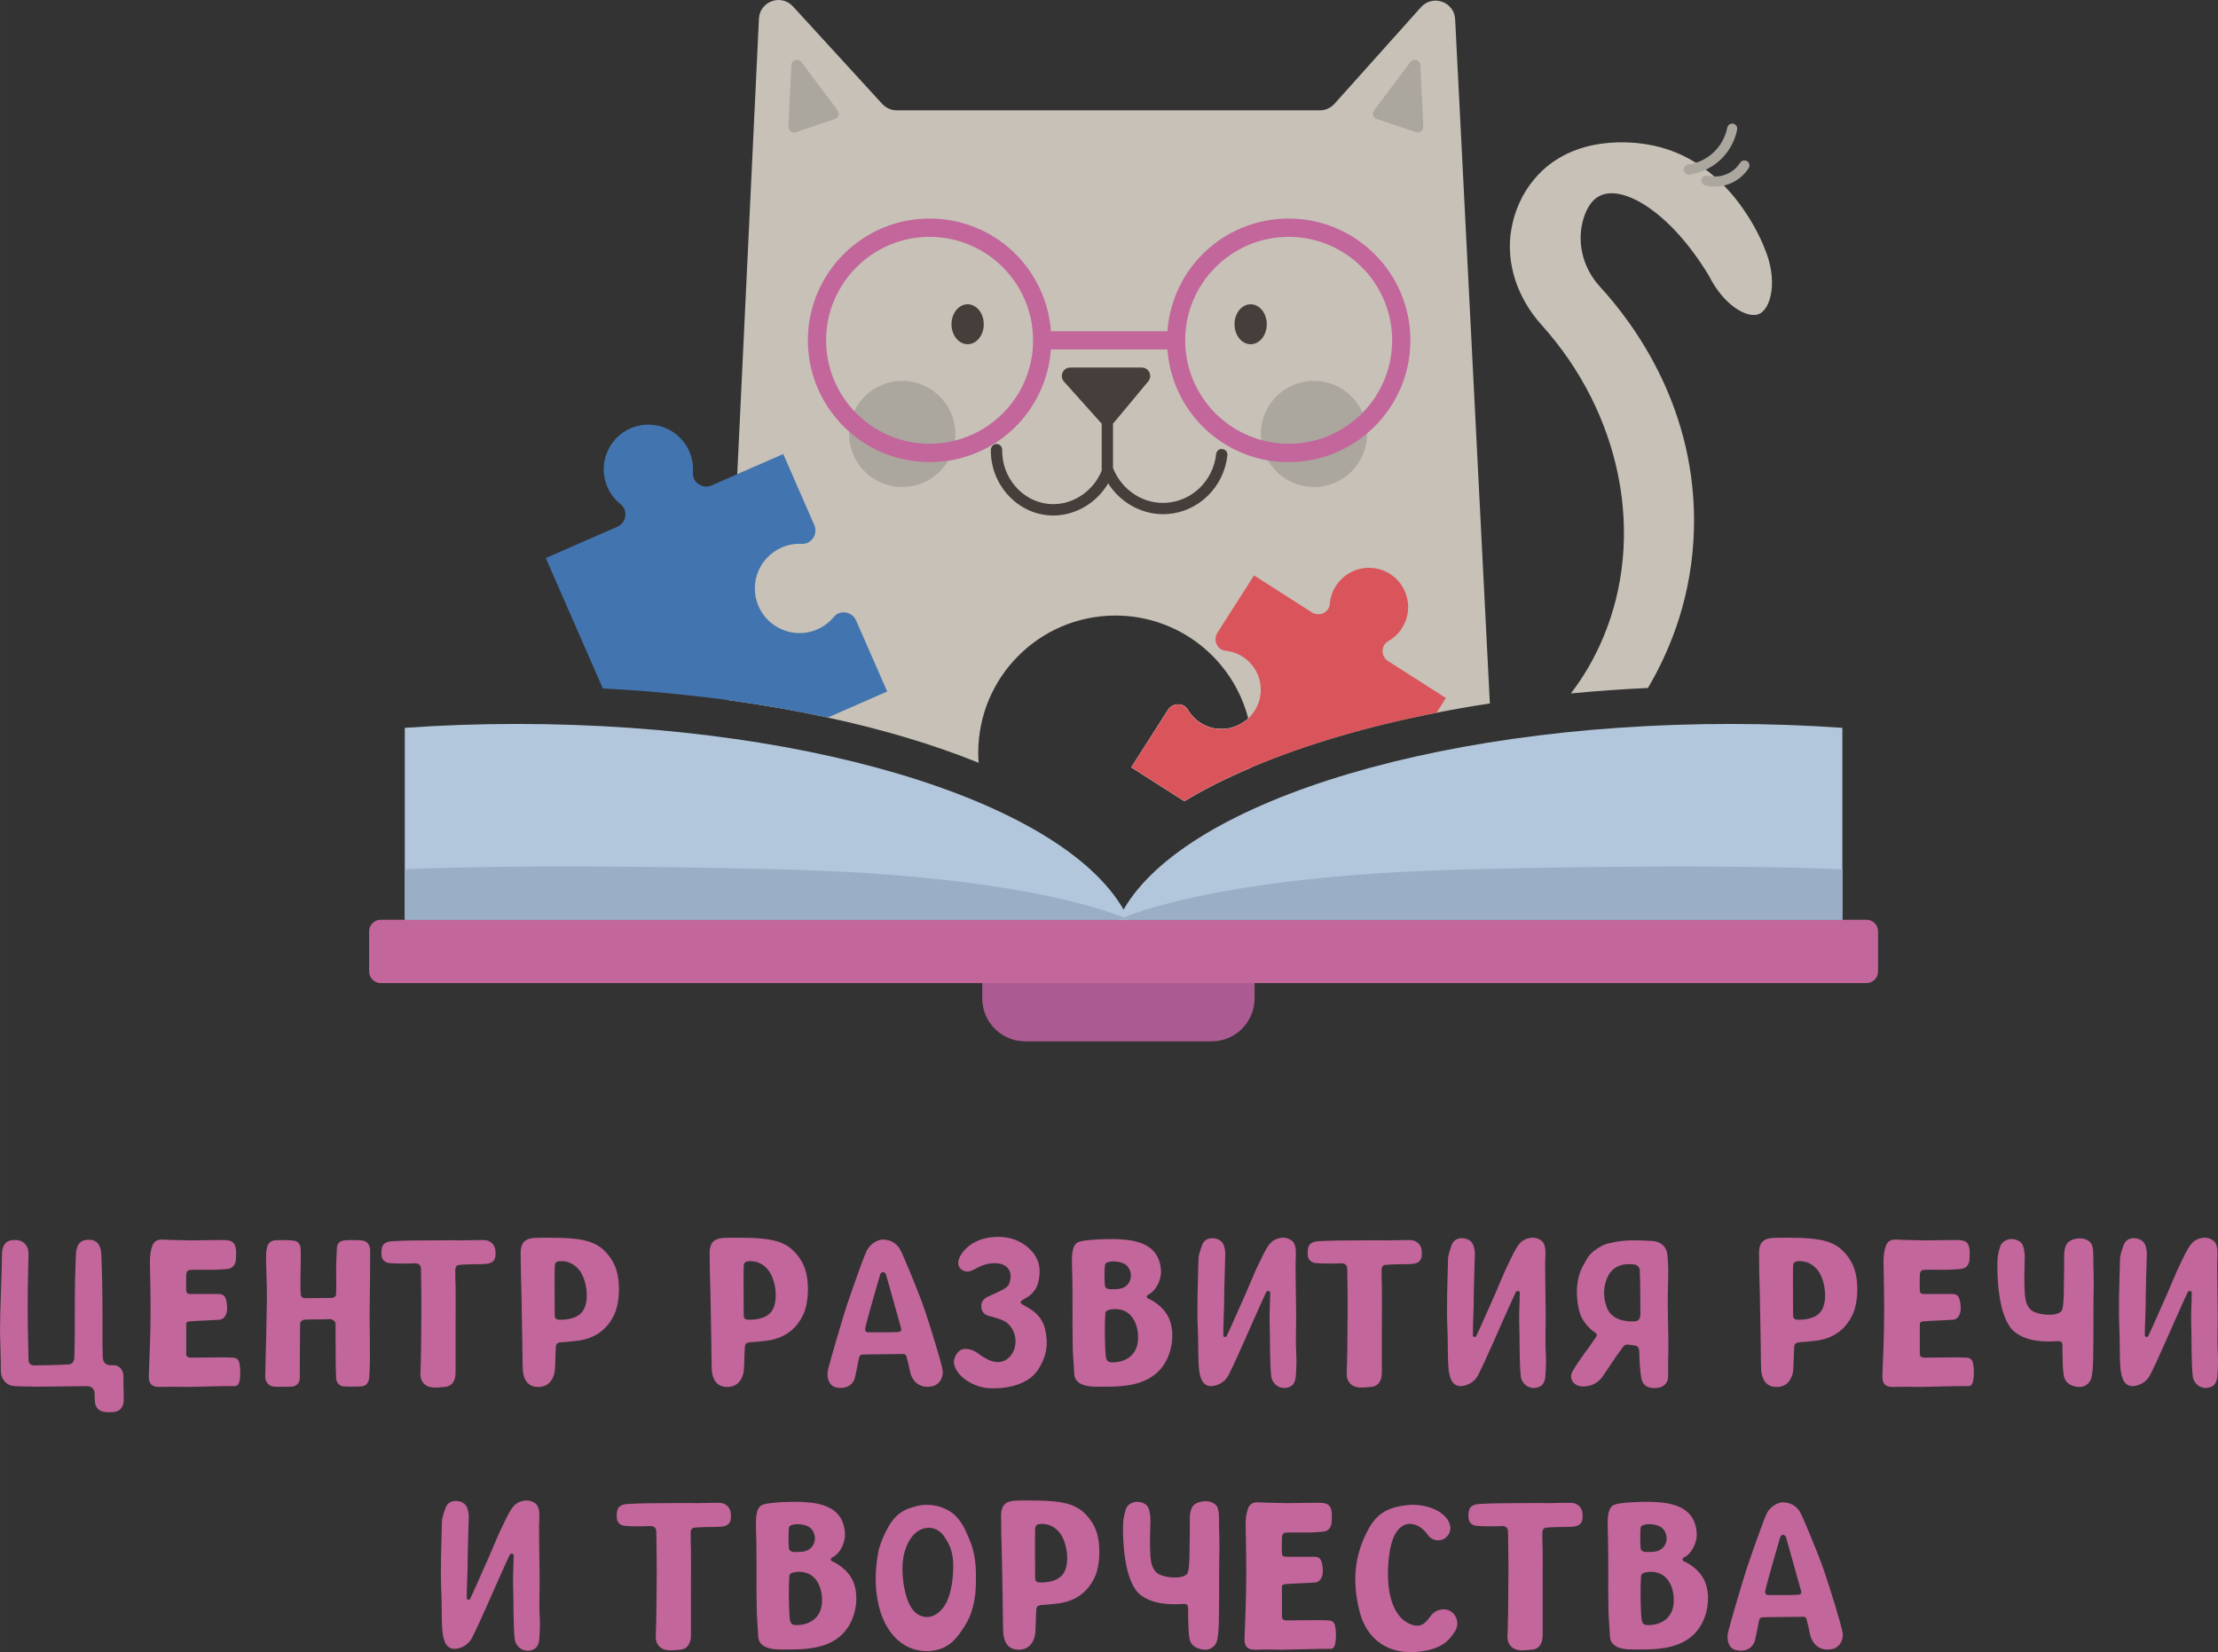 <?xml version="1.0" encoding="UTF-8"?> <!-- Creator: CorelDRAW 2020 (64-Bit) --> <svg xmlns="http://www.w3.org/2000/svg" xmlns:xlink="http://www.w3.org/1999/xlink" xmlns:xodm="http://www.corel.com/coreldraw/odm/2003" xml:space="preserve" width="76.199mm" height="56.759mm" style="shape-rendering:geometricPrecision; text-rendering:geometricPrecision; image-rendering:optimizeQuality; fill-rule:evenodd; clip-rule:evenodd" viewBox="0 0 2531.49 1885.67"><rect x="0" y="0" width="2531.49" height="1885.67" fill="#333333" stroke="none"/> <defs> <style type="text/css"> <![CDATA[ .fil8 {fill:#FEFEFE;fill-rule:nonzero} .fil9 {fill:#DA555B;fill-rule:nonzero} .fil0 {fill:#C3669B;fill-rule:nonzero} .fil4 {fill:#C7C1B7;fill-rule:nonzero} .fil5 {fill:#ABA79F;fill-rule:nonzero} .fil2 {fill:#B2C7DC;fill-rule:nonzero} .fil1 {fill:#AC5B92;fill-rule:nonzero} .fil3 {fill:#9AAFC5;fill-rule:nonzero} .fil7 {fill:#453E3B;fill-rule:nonzero} .fil6 {fill:#4274AF;fill-rule:nonzero} ]]> </style> </defs> <g id="Слой_x0020_1">  <path class="fil0" d="M141.15 1598.26c0,7.63 -4.46,13.06 -12.11,13.38 -2.87,0 -5.41,0.33 -8.59,0 -7.33,-0.62 -11.8,-5.09 -12.11,-12.1 -0.32,-3.52 -0.32,-5.1 -0.32,-9.24 0,-4.47 -3.19,-7.97 -7.96,-8.28 -4.15,0 -49.39,0.63 -55.45,0.63 -3.17,0 -24.52,-0.32 -27.71,-0.63 -9.24,-0.33 -15.92,-7.33 -15.92,-17.85 0,-17.85 -0.96,-36.64 -0.96,-46.53 0,-23.25 2.24,-67.54 2.24,-85.68 0,-9.87 3.5,-15.62 11.78,-16.58 1.6,0 3.51,-0.32 5.74,0 8.28,0.96 12.74,7.66 12.74,14.99 0,8.28 -0.96,35.04 -0.96,61.8 0,25.48 0.96,51.61 0.96,59.27 0,4.78 2.23,6.69 6.69,6.99 8.28,0 32.82,-0.62 39.5,-1.27 3.19,-0.33 5.74,-2.55 6.06,-7.32 0.63,-12.75 0.63,-41.74 0.63,-68.19 0,-25.8 1.28,-49.38 1.28,-50.03 0.32,-10.19 4.46,-16.56 13.7,-16.56 1.28,0 1.28,-0.31 2.87,0 6.37,0.32 12.1,5.1 12.43,17.52 1.59,35.69 1.27,68.49 1.27,100.05 0,4.46 0.33,11.14 0.33,16.56 0.32,6.04 3.82,8.92 8.59,8.92l4.15 0c6.69,0.31 10.84,6.05 10.84,12.73 0,17.85 0.32,9.25 0.32,27.4z"></path> <path class="fil0" d="M212.84 1582.97c-8.6,-0.32 -22.3,-0.32 -31.22,0 -10.19,0 -12.1,-5.74 -11.78,-13.38 0.63,-14.66 1.91,-48.75 1.91,-63.41 0.32,-16.25 -0.32,-50.34 -0.64,-66.58 0,-6.06 0.64,-12.1 2.87,-18.17 2.23,-5.41 6.37,-7 12.43,-6.69 7.64,0.64 24.22,0.64 32.18,0.95 6.05,0 37.28,-0.63 39.18,-0.31 7.33,0.63 10.2,2.54 11.47,10.19 0.33,2.23 0.33,9.24 0,11.79 -0.31,5.73 -3.49,10.19 -9.24,10.82 -4.77,0.64 -9.24,0.64 -14.01,0.96 -5.1,0.33 -24.86,-0.32 -29.63,0.33 -2.54,0.31 -3.82,2.86 -3.82,5.4 0,2.55 -0.32,15.3 0,17.53 0,3.19 1.27,4.46 4.46,4.46l32.49 0c5.75,0 7.98,2.88 8.93,8.61 0.64,1.91 0.95,7.96 0.64,10.19 -0.33,4.47 -3.19,9.88 -7.97,10.51 -6.69,0.64 -28.04,1.28 -34.4,1.91 -2.23,0 -4.14,0.97 -4.14,3.19l0 33.45c-0.32,3.19 1.91,4.79 5.09,4.79 6.38,0 30.59,-0.32 37.29,-0.32 3.5,0 7.32,0.32 11.14,0.32 2.88,0 5.1,1.28 6.38,3.82 2.23,5.41 2.23,18.48 0.62,23.89 -0.96,3.5 -2.86,5.1 -6.37,4.79 -9.88,-0.33 -45.56,0.95 -53.84,0.95z"></path> <path class="fil0" d="M421.53 1570.54c-0.31,7.65 -3.5,11.48 -9.24,11.79 -2.87,0.33 -17.52,0.33 -20.39,0 -4.78,-0.31 -8.28,-5.1 -8.28,-9.55 -0.64,-10.2 -0.64,-43.65 -0.64,-62.13 0,-2.55 -3.82,-5.11 -6.36,-5.11 -2.23,0.32 -26.77,0.32 -29,0.63 -1.91,0 -5.1,1.92 -5.1,4.78 -0.33,19.76 -0.33,61.17 -0.33,61.82 -0.31,6.68 -4.45,9.87 -10.82,9.87 -2.55,0 -15.61,0.32 -18.17,0 -6.37,-0.33 -10.5,-5.11 -10.5,-11.48 0.63,-27.07 1.6,-63.72 1.9,-87.61 0.33,-8.6 -0.95,-39.18 -0.95,-47.79 0,-4.15 0,-7.32 0.95,-11.14 0.64,-4.78 3.51,-7.97 8.29,-8.93 1.59,-0.33 15.93,-0.63 22.62,0.32 3.18,0.32 7.33,2.87 7.65,9.24 0.33,3.83 0,17.21 0,20.39 0,2.87 -0.63,24.22 0,31.21 0,2.57 1.91,4.8 4.78,4.8 3.5,0 27.4,-0.32 30.91,-0.32 1.27,0 4.46,-0.96 4.78,-4.15 0.32,-7.01 0,-28.03 0,-31.54 0,-4.78 0.63,-14.34 0.95,-21.98 0.33,-6.06 5.1,-7.33 8.29,-7.97 2.86,-0.63 16.56,-0.33 19.43,0 7.02,0.32 10.2,5.41 10.2,12.1 0,17.85 -0.33,59.25 -0.64,69.44 -0.32,9.89 1.28,51.63 -0.32,73.29z"></path> <path class="fil0" d="M507.25 1582.97c-5.09,0.32 -8.92,0.95 -13.06,0.64 -10.52,-0.96 -14.66,-8.29 -14.35,-15.94 0.64,-14.65 0.96,-42.69 0.96,-57.34 0.33,-13.07 0,-48.43 -0.32,-61.81 0,-3.19 -1.28,-6.7 -6.69,-6.7 -6.37,0.33 -21.98,0.64 -29.96,-0.32 -4.77,-0.63 -7.64,-3.82 -8.28,-7.64 -0.32,-2.87 -0.63,-5.42 0.33,-9.56 0.63,-3.19 2.86,-7.01 11.47,-7.64 13.39,-0.97 38.55,-0.97 43.01,-0.97 7.65,0 28.04,-0.31 35.68,0 6.38,0 25.49,-0.63 27.4,-0.31 7.33,0.63 11.78,6.04 12.11,12.74l0 4.45c-0.33,6.7 -4.46,9.24 -10.2,9.88 -4.46,0.63 -16.88,0.32 -21.66,0.63 -5.09,0.32 -5.09,0 -10.2,0.64 -2.54,0.32 -3.82,2.86 -3.82,5.41l0 8.28c0.63,8.29 0.32,46.84 0.32,54.8l0 53.84c0,7.33 -2.24,16.25 -12.74,16.89z"></path> <path class="fil0" d="M661.78 1450.43c-8.61,-11.46 -19.43,-11.46 -23.89,-10.83 -3.19,0.3 -4.46,1.91 -4.78,5.09 -0.32,8.92 0,53.52 0,55.44 0,3.81 0.63,5.73 4.46,6.04 6.69,0.33 21.66,-0.32 28.04,-10.51 7.01,-10.82 4.47,-33.77 -3.83,-45.24zm39.82 48.75c-8.28,18.47 -22.93,28.99 -43.97,31.22 -4.46,0.65 -13.38,1.28 -17.51,1.6 -4.46,0.64 -5.74,1.91 -5.74,6.69 -0.64,5.73 -0.32,22.62 -1.59,28.35 -1.28,5.42 -5.1,15.61 -17.85,15.93 -14.01,0.33 -17.2,-10.51 -18.16,-17.86 -0.32,-0.94 -0.64,-31.21 -0.64,-32.47 -0.63,-25.49 -0.63,-51.94 -1.59,-77.75 0,-8.28 -0.32,-17.51 -0.32,-25.48 0,-1.9 0.32,-4.78 0.96,-6.69 1.59,-7.01 7.97,-9.87 16.56,-9.87 7.01,-0.32 20.72,-0.32 29.32,0 8.6,0.32 18.15,0.96 26.13,2.87 6.05,1.28 15.6,4.78 21.98,11.15 7.32,7.01 13.38,16.25 15.61,27.72 2.54,11.47 2.54,31.22 -3.2,44.6z"></path> <path class="fil0" d="M877.49 1450.43c-8.62,-11.46 -19.43,-11.46 -23.9,-10.83 -3.19,0.3 -4.45,1.91 -4.77,5.09 -0.33,8.92 0,53.52 0,55.44 0,3.81 0.63,5.73 4.46,6.04 6.69,0.33 21.65,-0.32 28.03,-10.51 7.01,-10.82 4.46,-33.77 -3.82,-45.24zm39.81 48.75c-8.28,18.47 -22.94,28.99 -43.96,31.22 -4.47,0.65 -13.38,1.28 -17.52,1.6 -4.47,0.64 -5.74,1.91 -5.74,6.69 -0.64,5.73 -0.31,22.62 -1.59,28.35 -1.28,5.42 -5.11,15.61 -17.84,15.93 -14.02,0.33 -17.21,-10.51 -18.17,-17.86 -0.31,-0.94 -0.62,-31.21 -0.62,-32.47 -0.65,-25.49 -0.65,-51.94 -1.61,-77.75 0,-8.28 -0.31,-17.51 -0.31,-25.48 0,-1.9 0.31,-4.78 0.96,-6.69 1.58,-7.01 7.96,-9.87 16.56,-9.87 7.01,-0.32 20.71,-0.32 29.31,0 8.61,0.32 18.16,0.96 26.14,2.87 6.06,1.28 15.6,4.78 21.98,11.15 7.32,7.01 13.38,16.25 15.61,27.72 2.55,11.47 2.55,31.22 -3.19,44.6z"></path> <path class="fil0" d="M990.6 1520.53c8.6,0 26.11,0.31 35.04,-0.32 2.24,-0.34 3.51,-1.92 2.88,-3.83 -1.91,-7.64 -3.51,-12.43 -4.15,-14.98 -2.23,-7.65 -12.12,-43.33 -13.07,-46.51 -1.27,-3.51 -5.4,-4.79 -7,0.63 -1.59,5.42 -14.02,47.79 -16.88,60.86 -0.33,1.91 0.62,4.15 3.18,4.15zm74.22 61.49c-8.28,2.23 -19.43,0.32 -24.53,-11.48 -1.91,-3.82 -2.53,-11.14 -5.42,-21.34 -0.32,-1.91 -0.96,-3.83 -4.13,-3.83 -13.08,0.33 -44.29,0.33 -46.53,0.64 -2.55,0 -3.51,2.53 -3.81,3.83 -1.6,8.58 -4.15,20.7 -4.8,23.24 -3.19,9.57 -12.73,12.74 -21.97,10.2 -7.02,-1.59 -11.15,-10.83 -8.28,-21.34 2.54,-10.2 16.57,-58.31 21.66,-73.59 9.55,-28.06 19.74,-56.08 22.29,-61.18 4.15,-7.65 12.44,-12.43 18.48,-12.43 7.65,0.32 14.02,2.87 19.12,10.51 3.19,5.11 21.35,49.06 27.72,67.54 5.74,16.56 20.71,64.69 21.34,71.7 0.64,7.33 -3.18,15.29 -11.15,17.52z"></path> <path class="fil0" d="M1095.43 1541.54c4.78,-3.82 13.7,-1.9 20.07,2.55 7.64,5.74 23.89,17.54 36.64,4.78 9.55,-9.86 9.87,-28.35 -2.87,-39.19 -4.46,-3.49 -14.97,-6.37 -20.07,-7.63 -7.01,-1.6 -9.23,-6.38 -9.23,-11.48 0,-8.61 8.28,-10.83 12.1,-12.74 4.78,-2.54 17.84,-6.68 19.75,-12.74 6.38,-17.84 -6.69,-26.12 -24.21,-22.61 -9.23,1.91 -14.65,6.37 -19.43,7.97 -5.09,2.23 -10.83,0 -13.39,-4.47 -2.86,-4.46 -0.63,-13.69 9.56,-22.62 11.79,-10.51 30.59,-13.38 45.24,-10.83 19.76,3.5 37.6,19.45 36.95,38.87 -0.31,9.88 -1.58,22.94 -17.2,30.91 -8.92,4.77 -2.55,6.06 3.5,9.88 8.6,4.78 17.21,12.11 20.07,25.48 3.19,14.34 2.87,28.04 -7.65,44.93 -11.15,18.16 -37.91,23.25 -58.3,21.67 -14.02,-1.28 -31.54,-10.52 -36.96,-23.9 -3.19,-7.01 0,-14.65 5.42,-18.8z"></path> <path class="fil0" d="M1271.94 1494.07c-12.11,0.64 -10.19,4.46 -10.51,7.98 -0.63,6.05 -0.63,32.81 0.63,45.54 0.64,6.7 4.15,7.32 7.33,7.32 15.61,0 27.72,-8.28 29.32,-24.19 1.59,-16.9 -5.74,-37.29 -26.76,-36.66zm-10.83 -26.76c0.32,3.51 4.46,4.46 9.24,4.14 6.37,0 12.43,-0.63 16.56,-5.41 6.69,-7.32 4.15,-19.75 -4.14,-23.9 -7.96,-3.82 -21.02,-3.18 -21.66,1.58 -0.64,5.74 -0.64,17.53 0,23.58zm64.99 93.35c-18.8,24.22 -53.2,21.98 -76.15,21.98 -11.78,0 -23.58,-3.5 -23.89,-14.96 -0.33,-7.97 -1.27,-17.85 -1.59,-25.49 0,-14.35 -0.64,-26.76 -0.32,-41.1 0,-19.43 0,-37.6 -0.64,-57.35 0,-7.01 -0.95,-21.02 6.05,-25.49 6.38,-4.14 41.1,-4.44 48.75,-3.82 21.66,1.28 45.24,7 46.83,36.01 0.32,10.19 -5.42,22.62 -14.34,27.07 -2.23,0.96 -2.87,3.5 0,4.78 5.73,2.23 15.29,8.92 20.39,16.88 10.51,15.3 8.92,43.67 -5.1,61.49z"></path> <path class="fil0" d="M1479.03 1569.59c-0.32,8.92 -4.15,13.38 -10.83,14.34 -10.51,1.57 -16.55,-7.01 -17.21,-12.43 -1.91,-13.69 -1.27,-48.74 -1.91,-62.75 -0.32,-9.89 0.64,-23.91 0.64,-33.46 0,-2.23 -3.51,-2.55 -4.46,-0.64 -2.24,4.79 -6.69,14.33 -8.61,18.8 -6.05,13.07 -25.8,59.26 -34.4,75.83 -5.1,9.87 -14.66,12.75 -20.71,12.75 -10.2,-0.65 -12.11,-11.78 -13.05,-19.45 -1.29,-11.78 -0.65,-33.43 -1.29,-44.27 -1.27,-25.18 0,-54.17 0.63,-80.29 0,-6.05 2.24,-11.15 4.14,-16.9 1.6,-5.08 6.37,-7.95 11.48,-7.95 5.73,0 11.46,2.55 13.38,8.28 0.96,3.2 1.91,7.02 1.59,10.53 -0.32,18.15 -1.28,39.19 -1.28,57.01 0,5.11 -0.94,23.91 -0.94,34.74 0,2.87 3.18,2.54 3.81,1.28 4.14,-8.6 12.74,-28.35 16.89,-37.6 7.32,-15.61 13.06,-31.54 20.4,-46.2 2.85,-5.73 7,-15.61 11.78,-21.34 4.78,-6.37 15.29,-9.25 22.3,-5.74 4.46,2.24 6.05,4.46 7.01,8.92 1.28,4.15 0.32,14.03 0.32,19.45 0,23.25 0.64,40.77 0.64,64.03 0,8.28 -0.64,27.71 0,36 0.63,8.93 0.32,18.16 -0.33,27.09z"></path> <path class="fil0" d="M1564.44 1582.97c-5.1,0.32 -8.92,0.95 -13.05,0.64 -10.53,-0.96 -14.67,-8.29 -14.36,-15.94 0.64,-14.65 0.97,-42.69 0.97,-57.34 0.32,-13.07 0,-48.43 -0.33,-61.81 0,-3.19 -1.28,-6.7 -6.69,-6.7 -6.37,0.33 -21.98,0.64 -29.96,-0.32 -4.77,-0.63 -7.63,-3.82 -8.28,-7.64 -0.32,-2.87 -0.63,-5.42 0.33,-9.56 0.63,-3.19 2.87,-7.01 11.46,-7.64 13.39,-0.97 38.55,-0.97 43.01,-0.97 7.65,0 28.04,-0.31 35.69,0 6.37,0 25.48,-0.63 27.4,-0.31 7.33,0.63 11.78,6.04 12.11,12.74l0 4.45c-0.33,6.7 -4.46,9.24 -10.2,9.88 -4.46,0.63 -16.88,0.32 -21.66,0.63 -5.1,0.32 -5.1,0 -10.2,0.64 -2.54,0.32 -3.82,2.86 -3.82,5.41l0 8.28c0.63,8.29 0.32,46.84 0.32,54.8l0 53.84c0,7.33 -2.23,16.25 -12.74,16.89z"></path> <path class="fil0" d="M1763.89 1569.59c-0.32,8.92 -4.15,13.38 -10.83,14.34 -10.51,1.57 -16.56,-7.01 -17.21,-12.43 -1.92,-13.69 -1.27,-48.74 -1.92,-62.75 -0.31,-9.89 0.65,-23.91 0.65,-33.46 0,-2.23 -3.51,-2.55 -4.46,-0.64 -2.25,4.79 -6.69,14.33 -8.61,18.8 -6.06,13.07 -25.8,59.26 -34.4,75.83 -5.11,9.87 -14.67,12.75 -20.72,12.75 -10.19,-0.65 -12.11,-11.78 -13.06,-19.45 -1.28,-11.78 -0.64,-33.43 -1.28,-44.27 -1.27,-25.18 0,-54.17 0.63,-80.29 0,-6.05 2.23,-11.15 4.15,-16.9 1.59,-5.08 6.36,-7.95 11.46,-7.95 5.74,0 11.48,2.55 13.38,8.28 0.96,3.2 1.92,7.02 1.6,10.53 -0.32,18.15 -1.28,39.19 -1.28,57.01 0,5.11 -0.95,23.91 -0.95,34.74 0,2.87 3.19,2.54 3.82,1.28 4.14,-8.6 12.74,-28.35 16.89,-37.6 7.32,-15.61 13.06,-31.54 20.39,-46.2 2.86,-5.73 7,-15.61 11.77,-21.34 4.79,-6.37 15.31,-9.25 22.31,-5.74 4.45,2.24 6.05,4.46 7.01,8.92 1.28,4.15 0.32,14.03 0.32,19.45 0,23.25 0.63,40.77 0.63,64.03 0,8.28 -0.63,27.71 0,36 0.63,8.93 0.33,18.16 -0.32,27.09z"></path> <path class="fil0" d="M1871.58 1450.76c0,-4.14 -2.53,-7.34 -7.01,-7.65 -6.37,-0.63 -21.67,-1.59 -29.31,13.38 -5.41,10.83 -6.06,23.89 -0.97,36.65 5.42,13.07 20.72,15.61 31.55,14.98 4.78,-0.33 6.38,-3.51 6.38,-8.61 0,-2.24 0,-36.96 -0.65,-48.74zm32.19 16.55c-0.96,33.78 0.96,48.76 0.31,81.24 -0.31,1.59 0,22.94 -0.31,24.54 -1.29,8.28 -8.29,11.47 -16.57,11.15 -8.92,-0.32 -12.75,-4.79 -14.02,-12.12 -1.28,-7.32 -2.23,-21.98 -2.23,-29.62 -0.33,-6.06 -2.56,-6.69 -8.28,-7.33 -5.43,-0.63 -7.66,-1.59 -10.84,2.87 -8.6,11.79 -11.47,16.26 -22.3,32.5 -5.42,7.97 -14.02,12.43 -24.54,11.79 -9.55,-0.95 -14.97,-9.56 -9.87,-17.84 10.2,-16.89 16.88,-23.89 25.81,-37.59 1.27,-1.59 2.54,-4.15 0.31,-5.42 -8.91,-6.05 -15.61,-14.65 -18.15,-22.94 -3.2,-10.5 -4.15,-24.21 -2.56,-34.73 1.92,-12.11 5.1,-17.51 11.47,-28.35 4.14,-7.01 16.56,-14.97 24.53,-16.56 10.5,-2.23 12.43,-2.55 23.57,-3.19 11.15,-0.32 16.56,0.32 25.81,0.63 8.92,0.64 14.65,5.43 16.56,12.43 0.63,2.54 0.63,4.14 0.95,7.64 0.96,10.84 0.64,20.4 0.34,30.91z"></path> <path class="fil0" d="M2075.19 1450.43c-8.61,-11.46 -19.43,-11.46 -23.9,-10.83 -3.19,0.3 -4.46,1.91 -4.77,5.09 -0.33,8.92 0,53.52 0,55.44 0,3.81 0.62,5.73 4.46,6.04 6.68,0.33 21.65,-0.32 28.03,-10.51 7,-10.82 4.46,-33.77 -3.82,-45.24zm39.81 48.75c-8.28,18.47 -22.93,28.99 -43.97,31.22 -4.46,0.65 -13.38,1.28 -17.51,1.6 -4.46,0.64 -5.73,1.91 -5.73,6.69 -0.65,5.73 -0.33,22.62 -1.6,28.35 -1.28,5.42 -5.11,15.61 -17.84,15.93 -14.02,0.33 -17.21,-10.51 -18.16,-17.86 -0.31,-0.94 -0.62,-31.21 -0.62,-32.47 -0.65,-25.49 -0.65,-51.94 -1.61,-77.75 0,-8.28 -0.31,-17.51 -0.31,-25.48 0,-1.9 0.31,-4.78 0.96,-6.69 1.58,-7.01 7.96,-9.87 16.56,-9.87 7.01,-0.32 20.71,-0.32 29.31,0 8.6,0.32 18.15,0.96 26.14,2.87 6.06,1.28 15.61,4.78 21.97,11.15 7.32,7.01 13.38,16.25 15.61,27.72 2.55,11.47 2.55,31.22 -3.2,44.6z"></path> <path class="fil0" d="M2191.48 1582.97c-8.61,-0.32 -22.3,-0.32 -31.23,0 -10.19,0 -12.11,-5.74 -11.78,-13.38 0.63,-14.66 1.91,-48.75 1.91,-63.41 0.32,-16.25 -0.32,-50.34 -0.64,-66.58 0,-6.06 0.64,-12.1 2.87,-18.17 2.24,-5.41 6.37,-7 12.43,-6.69 7.65,0.64 24.23,0.64 32.19,0.95 6.04,0 37.27,-0.63 39.18,-0.31 7.33,0.63 10.2,2.54 11.48,10.19 0.32,2.23 0.32,9.24 0,11.79 -0.32,5.73 -3.5,10.19 -9.24,10.82 -4.78,0.64 -9.24,0.64 -14.02,0.96 -5.09,0.33 -24.85,-0.32 -29.63,0.33 -2.54,0.31 -3.82,2.86 -3.82,5.4 0,2.55 -0.32,15.3 0,17.53 0,3.19 1.28,4.46 4.46,4.46l32.49 0c5.74,0 7.97,2.88 8.92,8.61 0.64,1.91 0.95,7.96 0.64,10.19 -0.33,4.47 -3.19,9.88 -7.97,10.51 -6.69,0.64 -28.04,1.28 -34.4,1.91 -2.23,0 -4.14,0.97 -4.14,3.19l0 33.45c-0.32,3.19 1.91,4.79 5.1,4.79 6.38,0 30.59,-0.32 37.28,-0.32 3.5,0 7.32,0.32 11.16,0.32 2.86,0 5.09,1.28 6.36,3.82 2.23,5.41 2.23,18.48 0.63,23.89 -0.96,3.5 -2.86,5.1 -6.37,4.79 -9.86,-0.33 -45.56,0.95 -53.84,0.95z"></path> <path class="fil0" d="M2373.73 1582.97c-7.01,0 -14.02,-2.87 -16.89,-8.61 -1.59,-3.18 -2.23,-9.87 -2.54,-17.83 -0.33,-10.51 -0.33,-18.8 -0.33,-20.08 0,-4.14 -0.95,-6.04 -5.73,-5.73 -14.02,0.95 -36.32,0.95 -50.66,-12.11 -5.42,-5.1 -9.56,-14.66 -11.79,-22.3 -3.19,-10.52 -6.69,-30.91 -6.05,-57.03 0.31,-6.38 1.27,-10.52 3.18,-16.57 1.28,-5.1 7.65,-8.61 12.75,-8.61 5.41,0.33 11.47,2.24 13.38,7.97 1.28,3.5 1.91,8.92 1.91,12.42 -0.32,17.85 -0.95,27.4 0,41.74 0.63,7.02 1.59,13.06 6.37,18.16 6.37,7.01 33.78,9.24 36.32,0.32 1.59,-4.78 1.91,-14.65 1.91,-26.13 0.33,-11.47 0.33,-24.21 0.33,-36 0,-3.49 0.63,-7.96 2.23,-11.47 3.19,-7.32 16.57,-9.56 23.57,-6.05 4.78,2.54 6.06,4.77 6.69,8.93 1.28,4.45 0.64,15.6 0.96,21.01 0.32,7.66 0.32,16.57 0.32,24.86 -0.32,8.28 -0.32,38.22 -0.32,46.51 -0.32,20.71 0.63,50.34 -3.18,58.62 -1.91,4.14 -7.01,8.28 -12.43,7.96z"></path> <path class="fil0" d="M2530.82 1569.59c-0.32,8.92 -4.15,13.38 -10.83,14.34 -10.5,1.57 -16.56,-7.01 -17.2,-12.43 -1.91,-13.69 -1.27,-48.74 -1.91,-62.75 -0.32,-9.89 0.64,-23.91 0.64,-33.46 0,-2.23 -3.51,-2.55 -4.46,-0.64 -2.23,4.79 -6.69,14.33 -8.61,18.8 -6.05,13.07 -25.8,59.26 -34.4,75.83 -5.11,9.87 -14.66,12.75 -20.72,12.75 -10.19,-0.65 -12.11,-11.78 -13.06,-19.45 -1.27,-11.78 -0.63,-33.43 -1.27,-44.27 -1.27,-25.18 0,-54.17 0.64,-80.29 0,-6.05 2.23,-11.15 4.14,-16.9 1.59,-5.08 6.37,-7.95 11.48,-7.95 5.73,0 11.46,2.55 13.38,8.28 0.96,3.2 1.91,7.02 1.59,10.53 -0.32,18.15 -1.28,39.19 -1.28,57.01 0,5.11 -0.95,23.91 -0.95,34.74 0,2.87 3.19,2.54 3.82,1.28 4.14,-8.6 12.74,-28.35 16.89,-37.6 7.32,-15.61 13.06,-31.54 20.39,-46.2 2.86,-5.73 7.01,-15.61 11.79,-21.34 4.78,-6.37 15.3,-9.25 22.3,-5.74 4.46,2.24 6.06,4.46 7.02,8.92 1.28,4.15 0.32,14.03 0.32,19.45 0,23.25 0.63,40.77 0.63,64.03 0,8.28 -0.63,27.71 0,36 0.64,8.93 0.33,18.16 -0.32,27.09z"></path> <path class="fil0" d="M615.58 1869.47c-0.32,8.93 -4.15,13.39 -10.83,14.34 -10.52,1.58 -16.56,-7 -17.21,-12.43 -1.92,-13.68 -1.27,-48.74 -1.92,-62.75 -0.31,-9.88 0.65,-23.91 0.65,-33.47 0,-2.23 -3.51,-2.54 -4.46,-0.63 -2.24,4.78 -6.69,14.33 -8.62,18.8 -6.05,13.07 -25.79,59.26 -34.39,75.83 -5.11,9.87 -14.66,12.74 -20.72,12.74 -10.19,-0.64 -12.11,-11.77 -13.06,-19.44 -1.28,-11.78 -0.64,-33.43 -1.28,-44.28 -1.28,-25.17 0,-54.16 0.63,-80.29 0,-6.05 2.23,-11.14 4.14,-16.89 1.6,-5.08 6.37,-7.95 11.47,-7.95 5.73,0 11.47,2.54 13.38,8.28 0.96,3.2 1.9,7.02 1.59,10.52 -0.32,18.16 -1.28,39.19 -1.28,57.02 0,5.11 -0.95,23.91 -0.95,34.74 0,2.86 3.18,2.54 3.82,1.27 4.15,-8.6 12.74,-28.34 16.89,-37.6 7.32,-15.6 13.06,-31.53 20.39,-46.19 2.87,-5.73 7.01,-15.61 11.78,-21.35 4.79,-6.37 15.31,-9.24 22.31,-5.73 4.46,2.24 6.05,4.46 7.01,8.91 1.28,4.15 0.32,14.03 0.32,19.44 0,23.26 0.63,40.77 0.63,64.04 0,8.28 -0.63,27.71 0,36 0.64,8.92 0.33,18.16 -0.32,27.08z"></path> <path class="fil0" d="M775.84 1882.86c-5.1,0.32 -8.93,0.94 -13.06,0.64 -10.51,-0.96 -14.66,-8.29 -14.34,-15.95 0.64,-14.64 0.96,-42.68 0.96,-57.34 0.32,-13.06 0,-48.42 -0.32,-61.81 0,-3.18 -1.28,-6.69 -6.69,-6.69 -6.37,0.33 -21.98,0.63 -29.96,-0.32 -4.77,-0.63 -7.63,-3.82 -8.28,-7.64 -0.32,-2.87 -0.63,-5.42 0.33,-9.56 0.63,-3.19 2.86,-7 11.47,-7.64 13.38,-0.98 38.54,-0.98 43.01,-0.98 7.65,0 28.04,-0.3 35.69,0 6.37,0 25.48,-0.62 27.4,-0.3 7.33,0.63 11.79,6.04 12.11,12.73l0 4.46c-0.32,6.7 -4.46,9.24 -10.2,9.87 -4.46,0.64 -16.88,0.33 -21.66,0.64 -5.1,0.32 -5.1,0 -10.2,0.64 -2.54,0.32 -3.82,2.85 -3.82,5.41l0 8.28c0.63,8.29 0.32,46.84 0.32,54.79l0 53.85c0,7.34 -2.24,16.25 -12.74,16.89z"></path> <path class="fil0" d="M911.26 1793.97c-12.11,0.63 -10.19,4.45 -10.52,7.96 -0.62,6.05 -0.62,32.81 0.63,45.55 0.64,6.7 4.15,7.32 7.33,7.32 15.61,0 27.72,-8.28 29.33,-24.2 1.58,-16.89 -5.75,-37.28 -26.77,-36.64zm-10.83 -26.76c0.32,3.5 4.46,4.45 9.24,4.14 6.37,0 12.43,-0.64 16.56,-5.42 6.7,-7.33 4.14,-19.76 -4.14,-23.9 -7.96,-3.82 -21.03,-3.18 -21.67,1.59 -0.64,5.74 -0.64,17.54 0,23.59zm64.99 93.34c-18.8,24.22 -53.2,21.98 -76.15,21.98 -11.78,0 -23.57,-3.5 -23.89,-14.97 -0.33,-7.96 -1.27,-17.84 -1.59,-25.48 0,-14.35 -0.64,-26.76 -0.32,-41.1 0,-19.43 0,-37.6 -0.64,-57.35 0,-7 -0.95,-21.02 6.06,-25.49 6.37,-4.14 41.1,-4.45 48.75,-3.82 21.66,1.27 45.24,7 46.84,36 0.32,10.19 -5.42,22.62 -14.34,27.08 -2.23,0.96 -2.86,3.5 0,4.78 5.73,2.23 15.29,8.91 20.39,16.88 10.51,15.3 8.92,43.66 -5.1,61.49z"></path> <path class="fil0" d="M1087.77 1780.9c-1.28,-12.43 -4.15,-18.16 -10.19,-27.41 -7.01,-10.19 -18.8,-12.43 -28.68,-6.68 -10.19,5.73 -16.56,20.06 -18.16,32.82 -1.27,8.92 -0.64,17.2 0,24.2 0.95,7.97 2.55,14.34 4.15,19.44 3.19,10.51 9.88,21.99 22.93,22.3 11.16,0 19.12,-9.87 22.63,-17.21 7.64,-15.92 7.96,-38.86 7.32,-47.47zm-85.38 -9.24c0.96,-6.05 5.09,-17.52 11.15,-28.36 7.96,-14.34 17.2,-20.71 32.18,-24.22 14.65,-3.81 30.9,-0.63 42.69,8.92 4.46,3.83 10.19,11.16 13.69,19.12 5.74,13.06 11.79,24.53 11.79,50.66 0,15.61 -0.32,26.43 -5.1,41.74 -3.51,10.82 -10.84,21.98 -17.85,30.27 -16.25,19.42 -45.56,17.84 -62.12,5.4 -16.89,-12.42 -24.54,-32.81 -27.4,-50.01 -3.19,-17.2 -2.23,-36.95 0.96,-53.52z"></path> <path class="fil0" d="M1210.12 1750.31c-8.61,-11.46 -19.43,-11.46 -23.89,-10.83 -3.19,0.32 -4.46,1.91 -4.78,5.1 -0.32,8.92 0,53.52 0,55.44 0,3.8 0.63,5.72 4.46,6.04 6.69,0.33 21.66,-0.32 28.04,-10.52 7.01,-10.81 4.46,-33.76 -3.83,-45.23zm39.82 48.75c-8.28,18.47 -22.94,28.99 -43.97,31.22 -4.46,0.65 -13.38,1.28 -17.51,1.6 -4.47,0.63 -5.74,1.91 -5.74,6.68 -0.64,5.74 -0.32,22.62 -1.59,28.36 -1.28,5.42 -5.11,15.61 -17.85,15.93 -14.01,0.33 -17.2,-10.51 -18.16,-17.85 -0.32,-0.95 -0.64,-31.22 -0.64,-32.49 -0.63,-25.48 -0.63,-51.93 -1.59,-77.74 0,-8.29 -0.32,-17.51 -0.32,-25.49 0,-1.9 0.32,-4.78 0.96,-6.69 1.59,-7.01 7.96,-9.87 16.56,-9.87 7.02,-0.32 20.72,-0.32 29.32,0 8.61,0.32 18.16,0.95 26.13,2.86 6.05,1.29 15.6,4.79 21.98,11.16 7.32,7.01 13.38,16.25 15.61,27.71 2.54,11.48 2.54,31.23 -3.19,44.61z"></path> <path class="fil0" d="M1375.8 1882.86c-7.01,0 -14.02,-2.88 -16.89,-8.61 -1.59,-3.18 -2.23,-9.87 -2.54,-17.83 -0.33,-10.51 -0.33,-18.8 -0.33,-20.08 0,-4.14 -0.95,-6.04 -5.73,-5.73 -14.02,0.96 -36.32,0.96 -50.66,-12.1 -5.42,-5.1 -9.55,-14.67 -11.79,-22.3 -3.19,-10.51 -6.69,-30.91 -6.04,-57.03 0.31,-6.38 1.27,-10.51 3.18,-16.57 1.28,-5.11 7.65,-8.61 12.75,-8.61 5.41,0.33 11.46,2.24 13.38,7.97 1.28,3.5 1.91,8.92 1.91,12.42 -0.32,17.85 -0.95,27.4 0,41.74 0.64,7.01 1.59,13.06 6.38,18.16 6.37,7.01 33.77,9.24 36.32,0.32 1.59,-4.78 1.91,-14.65 1.91,-26.13 0.33,-11.47 0.33,-24.22 0.33,-36 0,-3.49 0.63,-7.96 2.23,-11.47 3.18,-7.33 16.57,-9.56 23.58,-6.05 4.78,2.53 6.05,4.76 6.69,8.92 1.28,4.46 0.64,15.61 0.96,21.02 0.32,7.65 0.32,16.57 0.32,24.86 -0.32,8.28 -0.32,38.21 -0.32,46.5 -0.32,20.72 0.63,50.35 -3.19,58.63 -1.91,4.14 -7.01,8.28 -12.43,7.96z"></path> <path class="fil0" d="M1463.43 1882.86c-8.61,-0.32 -22.3,-0.32 -31.23,0 -10.19,0 -12.11,-5.74 -11.78,-13.39 0.63,-14.65 1.91,-48.74 1.91,-63.41 0.32,-16.24 -0.32,-50.32 -0.65,-66.58 0,-6.06 0.65,-12.1 2.88,-18.17 2.24,-5.41 6.38,-7 12.43,-6.69 7.65,0.64 24.22,0.64 32.19,0.94 6.04,0 37.27,-0.62 39.18,-0.3 7.33,0.63 10.2,2.53 11.48,10.19 0.32,2.22 0.32,9.24 0,11.79 -0.32,5.73 -3.5,10.19 -9.24,10.82 -4.78,0.64 -9.24,0.64 -14.02,0.96 -5.1,0.33 -24.85,-0.32 -29.64,0.33 -2.53,0.31 -3.81,2.86 -3.81,5.41 0,2.55 -0.32,15.3 0,17.53 0,3.19 1.28,4.46 4.46,4.46l32.49 0c5.74,0 7.96,2.88 8.92,8.6 0.64,1.92 0.95,7.97 0.64,10.19 -0.33,4.48 -3.19,9.89 -7.97,10.52 -6.69,0.65 -28.04,1.29 -34.4,1.91 -2.23,0 -4.14,0.98 -4.14,3.2l0 33.45c-0.32,3.19 1.91,4.79 5.1,4.79 6.37,0 30.58,-0.33 37.28,-0.33 3.5,0 7.32,0.33 11.15,0.33 2.87,0 5.1,1.28 6.37,3.81 2.23,5.42 2.23,18.48 0.63,23.9 -0.96,3.5 -2.86,5.09 -6.38,4.78 -9.86,-0.32 -45.55,0.96 -53.83,0.96z"></path> <path class="fil0" d="M1562.21 1744.58c10.51,-18.81 23.88,-24.53 43.97,-26.77 15.92,-1.9 39.82,3.83 47.46,19.14 3.84,7.95 0.97,14.65 -4.15,18.47 -6.36,4.77 -15.59,2.86 -19.74,-3.5 -5.75,-8.28 -12.74,-11.48 -16.57,-12.12 -8.28,-2.22 -16.25,2.24 -21.34,12.12 -6.37,11.78 -7.97,34.09 -7.65,47.46 0.64,33.14 13.05,52.26 30.27,55.75 11.16,2.24 14.98,-7.32 20.07,-12.73 5.73,-6.36 15.93,-7 21.03,-3.51 7.65,4.79 10.2,14.99 5.1,22.94 -6.37,9.87 -14.34,20.07 -40.78,23.27 -35.68,4.14 -60.22,-14.35 -68.17,-45.88 -9.89,-39.19 -3.83,-68.51 10.51,-94.63z"></path> <path class="fil0" d="M1747.96 1882.86c-5.1,0.32 -8.92,0.94 -13.06,0.64 -10.52,-0.96 -14.66,-8.29 -14.34,-15.95 0.63,-14.64 0.95,-42.68 0.95,-57.34 0.33,-13.06 0,-48.42 -0.32,-61.81 0,-3.18 -1.28,-6.69 -6.69,-6.69 -6.38,0.33 -21.99,0.63 -29.96,-0.32 -4.77,-0.63 -7.64,-3.82 -8.28,-7.64 -0.32,-2.87 -0.63,-5.42 0.33,-9.56 0.63,-3.19 2.86,-7 11.46,-7.64 13.38,-0.98 38.55,-0.98 43.01,-0.98 7.65,0 28.04,-0.3 35.69,0 6.37,0 25.48,-0.62 27.4,-0.3 7.33,0.63 11.79,6.04 12.11,12.73l0 4.46c-0.32,6.7 -4.46,9.24 -10.2,9.87 -4.46,0.64 -16.88,0.33 -21.66,0.64 -5.1,0.32 -5.1,0 -10.2,0.64 -2.55,0.32 -3.82,2.85 -3.82,5.41l0 8.28c0.63,8.29 0.32,46.84 0.32,54.79l0 53.85c0,7.34 -2.24,16.25 -12.74,16.89z"></path> <path class="fil0" d="M1883.38 1793.97c-12.11,0.63 -10.19,4.45 -10.51,7.96 -0.64,6.05 -0.64,32.81 0.63,45.55 0.64,6.7 4.15,7.32 7.33,7.32 15.62,0 27.72,-8.28 29.32,-24.2 1.59,-16.89 -5.74,-37.28 -26.76,-36.64zm-10.84 -26.76c0.33,3.5 4.47,4.45 9.24,4.14 6.37,0 12.43,-0.64 16.56,-5.42 6.7,-7.33 4.15,-19.76 -4.13,-23.9 -7.96,-3.82 -21.03,-3.18 -21.67,1.59 -0.63,5.74 -0.63,17.54 0,23.59zm65 93.34c-18.81,24.22 -53.2,21.98 -76.15,21.98 -11.79,0 -23.57,-3.5 -23.89,-14.97 -0.31,-7.96 -1.28,-17.84 -1.59,-25.48 0,-14.35 -0.65,-26.76 -0.33,-41.1 0,-19.43 0,-37.6 -0.63,-57.35 0,-7 -0.95,-21.02 6.06,-25.49 6.37,-4.14 41.1,-4.45 48.74,-3.82 21.67,1.27 45.25,7 46.85,36 0.31,10.19 -5.43,22.62 -14.34,27.08 -2.25,0.96 -2.88,3.5 0,4.78 5.72,2.23 15.29,8.91 20.38,16.88 10.51,15.3 8.91,43.66 -5.1,61.49z"></path> <path class="fil0" d="M2017.84 1820.41c8.6,0 26.12,0.33 35.04,-0.32 2.24,-0.33 3.51,-1.92 2.87,-3.83 -1.91,-7.63 -3.5,-12.43 -4.15,-14.97 -2.23,-7.66 -12.11,-43.33 -13.06,-46.52 -1.28,-3.5 -5.41,-4.78 -7.01,0.64 -1.59,5.41 -14.02,47.79 -16.89,60.85 -0.32,1.91 0.63,4.14 3.19,4.14zm74.23 61.49c-8.28,2.23 -19.43,0.33 -24.54,-11.47 -1.91,-3.82 -2.54,-11.15 -5.41,-21.35 -0.32,-1.91 -0.95,-3.82 -4.14,-3.82 -13.07,0.33 -44.29,0.33 -46.52,0.64 -2.55,0 -3.51,2.53 -3.82,3.83 -1.59,8.58 -4.15,20.7 -4.79,23.24 -3.19,9.56 -12.73,12.74 -21.98,10.2 -7.01,-1.59 -11.14,-10.82 -8.28,-21.34 2.55,-10.2 16.57,-58.31 21.67,-73.59 9.56,-28.06 19.75,-56.09 22.3,-61.18 4.14,-7.66 12.43,-12.43 18.48,-12.43 7.65,0.32 14.02,2.86 19.12,10.51 3.19,5.11 21.35,49.06 27.72,67.55 5.73,16.56 20.7,64.67 21.34,71.7 0.64,7.32 -3.19,15.28 -11.15,17.51z"></path> <path class="fil1" d="M1382.84 1188.52l-212.69 0c-27.1,0 -49.06,-21.97 -49.06,-49.07l0 -53.56 310.82 0 0 53.56c0,27.11 -21.98,49.07 -49.07,49.07z"></path> <path class="fil0" d="M2130.22 1122.05l-1695.66 0c-7.33,0 -13.29,-5.95 -13.29,-13.28l0 -45.76c0,-7.34 5.96,-13.3 13.29,-13.3l1695.66 0c7.33,0 13.28,5.95 13.28,13.3l0 45.76c0,7.33 -5.95,13.28 -13.28,13.28z"></path> <path class="fil2" d="M1288.28 1049.67l-826.29 0 0 -218.98c41.34,-2.91 84.07,-4.44 127.71,-4.44 350.05,0 641,96.63 698.58,223.41z"></path> <path class="fil2" d="M1276.49 1049.67l826.29 0 0 -218.98c-41.34,-2.91 -84.07,-4.44 -127.71,-4.44 -350.05,0 -641,96.63 -698.58,223.41z"></path> <path class="fil3" d="M462 992.16l0 57.51 826.29 0c0,0 -100.99,-50.25 -399.03,-57.51 -298.03,-7.25 -427.26,0 -427.26,0z"></path> <path class="fil3" d="M2102.79 992.21l0 57.51 -826.3 0c0,0 101,-50.26 399.04,-57.51 298.03,-7.25 427.26,0 427.26,0z"></path> <path class="fil4" d="M1660.81 21.99l39.64 780.92c-20.81,3.1 -41.15,6.65 -60.92,10.59 -79.27,15.47 -150.5,36.55 -210.85,62.14 -28.12,11.9 -53.89,24.83 -76.95,38.71l-60.44 -38.61 41.89 -65.6c5.25,-8.15 17.62,-8.43 22.49,-0.09 4.6,7.78 11.53,14.25 20.62,18.28 16.22,7.22 35.52,3.65 48.35,-8.34 -17.33,-67.48 -78.62,-117.43 -151.53,-117.43 -86.5,0 -156.6,70.1 -156.6,156.6 0,3.84 0.1,7.68 0.47,11.43 -50.7,-20.52 -108.62,-37.95 -172.25,-51.63 -36.74,-7.96 -75.34,-14.72 -115.55,-20.15l12.27 -257.62 24.74 -519.84c0.94,-19.87 25.4,-28.67 38.8,-14.06l102.05 111.43c4.31,4.59 10.22,7.21 16.5,7.21l482.82 0c6.37,0 12.46,-2.71 16.68,-7.41l98.78 -110.3c13.4,-14.91 38.04,-6.19 38.98,13.78z"></path> <path class="fil4" d="M2007.56 358.43c-13.31,5.53 -40.29,-10.12 -56.7,-43.02 -43.57,-72.72 -98.12,-105.33 -125.1,-91.84 -8.81,4.4 -14.44,13.67 -17.99,24.45 -8.99,27.55 -1.31,57.82 18.28,79.1 39.73,43.29 111.15,140.19 107.3,277.58 -2.06,72.63 -24.45,132.89 -52.47,180.49 -29.99,1.4 -59.32,3.47 -88,6.28 14.15,-18.46 26.7,-39.55 36.82,-63.63 48.83,-115.83 21.09,-255.66 -70.48,-357.24 -26.8,-29.8 -41.23,-69.91 -34.2,-109.37 3.74,-21.18 12.65,-40.95 26.51,-57.25 44.7,-52.77 117.05,-41.05 128.96,-39.08 10.31,1.68 19.96,4.4 28.96,7.86 7.96,3.01 15.46,6.66 22.39,10.78 1.31,0.75 2.62,1.5 3.85,2.25 3.94,2.53 7.68,5.15 11.25,7.88 3.37,2.44 6.55,5.06 9.65,7.77 2.82,2.35 5.44,4.78 7.96,7.4 1.03,0.94 2.06,1.87 3.01,2.91 5.81,5.9 10.96,11.9 15.46,17.8 20.15,25.97 29.52,50.14 30.45,52.57 16.4,37.49 7.96,70.48 -5.9,76.29z"></path> <path class="fil5" d="M969.13 495.26c0,33.48 27.14,60.61 60.6,60.61 33.47,0 60.6,-27.14 60.6,-60.61 0,-33.46 -27.13,-60.59 -60.6,-60.59 -33.47,0 -60.6,27.13 -60.6,60.59z"></path> <path class="fil5" d="M1439.05 495.26c0,33.48 27.13,60.61 60.6,60.61 33.47,0 60.6,-27.14 60.6,-60.61 0,-33.46 -27.13,-60.59 -60.6,-60.59 -33.48,0 -60.6,27.13 -60.6,60.59z"></path> <path class="fil6" d="M1012.59 789.23l-67.85 29.7c-36.74,-7.96 -75.34,-14.71 -115.55,-20.15 -14.24,-1.87 -28.58,-3.65 -43.2,-5.15 -31.87,-3.56 -64.57,-6.19 -97.94,-7.87l-65.14 -148.82 81.73 -35.8c10.4,-4.59 12.46,-18.64 3.65,-25.68 -8.15,-6.46 -14.52,-15.56 -17.52,-26.8 -6,-21.84 3.85,-45.55 23.33,-56.98 26.9,-15.65 60.55,-4.13 72.63,23.43 3.47,7.97 4.69,16.3 4.13,24.37 -0.47,5.62 2.35,10.4 6.56,13.21 4.22,2.72 9.65,3.56 14.81,1.31l29.23 -12.84 52.49 -22.96 35.42 80.98c4.5,10.21 -3.1,22.12 -14.25,21.55 -7.68,-0.46 -15.56,0.85 -23.05,4.22 -27.55,12 -39.08,45.45 -23.61,72.26 11.24,19.59 35.15,29.61 56.98,23.7 10.87,-2.91 19.87,-9 26.34,-16.86 7.02,-8.53 20.9,-6.09 25.3,4.12l35.51 81.06z"></path> <path class="fil7" d="M1395.16 512.58c-3.5,-0.79 -6.73,2.13 -7.12,5.69 -3.28,29.85 -26.79,53.2 -55.9,55.51 -26.58,2.22 -51.51,-14.02 -61.62,-39.11l-0.2 -0.5 0 -50.98c0.29,-0.27 0.65,-0.4 0.91,-0.71l39.29 -47.22c5.21,-6.27 0.76,-15.76 -7.39,-15.76l-81.6 0c-8.31,0 -12.7,9.83 -7.16,16.01l42.31 47.24c0.21,0.23 0.5,0.3 0.72,0.5l0 53.94c-10.12,24.72 -35.15,40.55 -60.88,37.95 -30.12,-3.14 -53.28,-30.32 -52.71,-61.82 0.06,-3.58 -2.77,-6.51 -6.35,-6.59 -2.92,-0.28 -6.5,2.77 -6.56,6.33 -0.69,38.18 27.56,71.1 64.27,74.93 2.35,0.23 4.68,0.36 7.01,0.36 25.34,0 49.44,-14.32 62.6,-36.69 14.65,23.14 41.03,37.22 68.38,34.97 35.27,-2.79 63.75,-30.96 67.71,-66.97 0.39,-3.55 -2.17,-6.72 -5.71,-7.1z"></path> <path class="fil7" d="M1122.81 370.08c0,12.59 -8.24,22.8 -18.4,22.8 -10.17,0 -18.41,-10.21 -18.41,-22.8 0,-12.59 8.24,-22.8 18.41,-22.8 10.16,0 18.4,10.21 18.4,22.8z"></path> <path class="fil7" d="M1445.81 370.08c0,12.59 -8.24,22.8 -18.4,22.8 -10.16,0 -18.41,-10.21 -18.41,-22.8 0,-12.59 8.25,-22.8 18.41,-22.8 10.17,0 18.4,10.21 18.4,22.8z"></path> <path class="fil0" d="M1555.19 471.07c-21.46,21.84 -51.34,35.42 -84.33,35.42 -10.88,0 -21.38,-1.5 -31.4,-4.31 -49.95,-13.68 -86.78,-59.51 -86.78,-113.78 0,-65.13 53.03,-118.08 118.18,-118.08 65.12,0 118.07,52.96 118.07,118.08 0,32.15 -12.84,61.39 -33.74,82.66zm-465.3 31.77c-9.17,2.44 -18.92,3.66 -28.86,3.66 -33.82,0 -64.48,-14.34 -86.03,-37.21 -19.86,-21.09 -32.15,-49.67 -32.15,-80.88 0,-65.13 53.05,-118.08 118.17,-118.08 65.14,0 118.08,52.96 118.08,118.08 0,55.2 -37.96,101.6 -89.22,114.43zm380.97 -253.41c-73.11,0 -133.09,56.14 -138.42,128.58l-132.99 0c-5.44,-72.44 -65.32,-128.58 -138.42,-128.58 -76.65,0 -138.98,62.32 -138.98,138.98 0,41.43 18.27,78.72 47.14,104.22 24.45,21.65 56.69,34.76 91.84,34.76 7.12,0 14.06,-0.56 20.9,-1.5 63.35,-9.56 112.64,-61.66 117.52,-127.07l132.99 0c4.77,64.38 52.65,115.92 114.7,126.61 7.69,1.31 15.65,1.96 23.72,1.96 34.01,0 65.23,-12.27 89.39,-32.71 30.28,-25.57 49.48,-63.72 49.48,-106.27 0,-76.66 -62.3,-138.98 -138.87,-138.98z"></path> <path class="fil8" d="M1429.62 859.14c0,5.54 -0.28,11.07 -0.94,16.5 -28.11,11.9 -53.88,24.83 -76.94,38.71l-60.44 -38.61 41.89 -65.61c5.25,-8.14 17.62,-8.42 22.49,-0.08 4.6,7.78 11.53,14.25 20.62,18.28 16.22,7.22 35.52,3.65 48.35,-8.34 3.29,12.55 4.97,25.67 4.97,39.16z"></path> <path class="fil9" d="M1650.31 796.64l-10.78 16.87c-79.28,15.46 -150.5,36.55 -210.86,62.14 -28.11,11.9 -53.89,24.83 -76.94,38.7l-60.45 -38.61 41.9 -65.6c5.24,-8.16 17.61,-8.44 22.48,-0.09 4.59,7.78 11.53,14.25 20.62,18.28 16.21,7.21 35.52,3.65 48.36,-8.35 1.5,-1.31 3,-2.8 4.3,-4.5 17.06,-21.09 11.62,-51.72 -10.59,-65.97 -6.09,-3.85 -12.73,-6.1 -19.48,-6.75 -9.75,-1.03 -14.72,-12.37 -9.38,-20.61l41.8 -65.42 65.98 42.18c8.34,5.34 19.78,0.19 20.53,-9.75 0.56,-7.02 2.81,-14.06 6.92,-20.43 14.25,-22.4 44.98,-27.74 66.16,-10.5 15.37,12.56 20.63,34.49 12.46,52.67 -4.11,9.28 -10.87,16.31 -18.74,20.8 -8.71,4.88 -8.81,17.43 -0.37,22.77l66.07 42.18z"></path> <path class="fil5" d="M1927.31 199.3c-2.83,0 -5.29,-2.09 -5.68,-4.98 -0.43,-3.13 1.79,-6.02 4.93,-6.46 6.32,-0.84 18.52,-3.78 29.3,-13.98 10.68,-10.12 14.33,-22 15.56,-28.21 0.61,-3.09 3.7,-5.11 6.75,-4.51 3.11,0.62 5.13,3.65 4.51,6.76 -1.49,7.52 -5.93,22.01 -18.92,34.3 -13.14,12.41 -28,16.01 -35.68,17.04 -0.26,0.03 -0.51,0.04 -0.77,0.04z"></path> <path class="fil5" d="M956.03 125.94l-41.46 -55.13c-3.57,-4.75 -11.14,-2.43 -11.42,3.52l-3.3 70.21c-0.22,4.46 4.14,7.74 8.38,6.32l44.75 -15.08c4.11,-1.39 5.66,-6.38 3.05,-9.84z"></path> <path class="fil5" d="M1568.26 125.94l41.46 -55.13c3.57,-4.75 11.14,-2.43 11.42,3.52l3.29 70.21c0.22,4.46 -4.14,7.74 -8.37,6.32l-44.75 -15.08c-4.11,-1.39 -5.66,-6.38 -3.05,-9.84z"></path> <path class="fil5" d="M1957.32 212.94c-4.64,0 -8.5,-0.7 -11.1,-1.33 -3.08,-0.78 -4.95,-3.9 -4.18,-6.97 0.76,-3.08 3.88,-4.87 6.96,-4.19 4.01,1.02 12.08,2.16 21.03,-1.43 8.86,-3.54 13.9,-9.84 16.13,-13.3 1.71,-2.66 5.25,-3.44 7.94,-1.72 2.66,1.72 3.43,5.25 1.72,7.94 -2.96,4.61 -9.7,13.03 -21.52,17.75 -6.15,2.45 -12.01,3.25 -16.97,3.25z"></path> </g> </svg> 